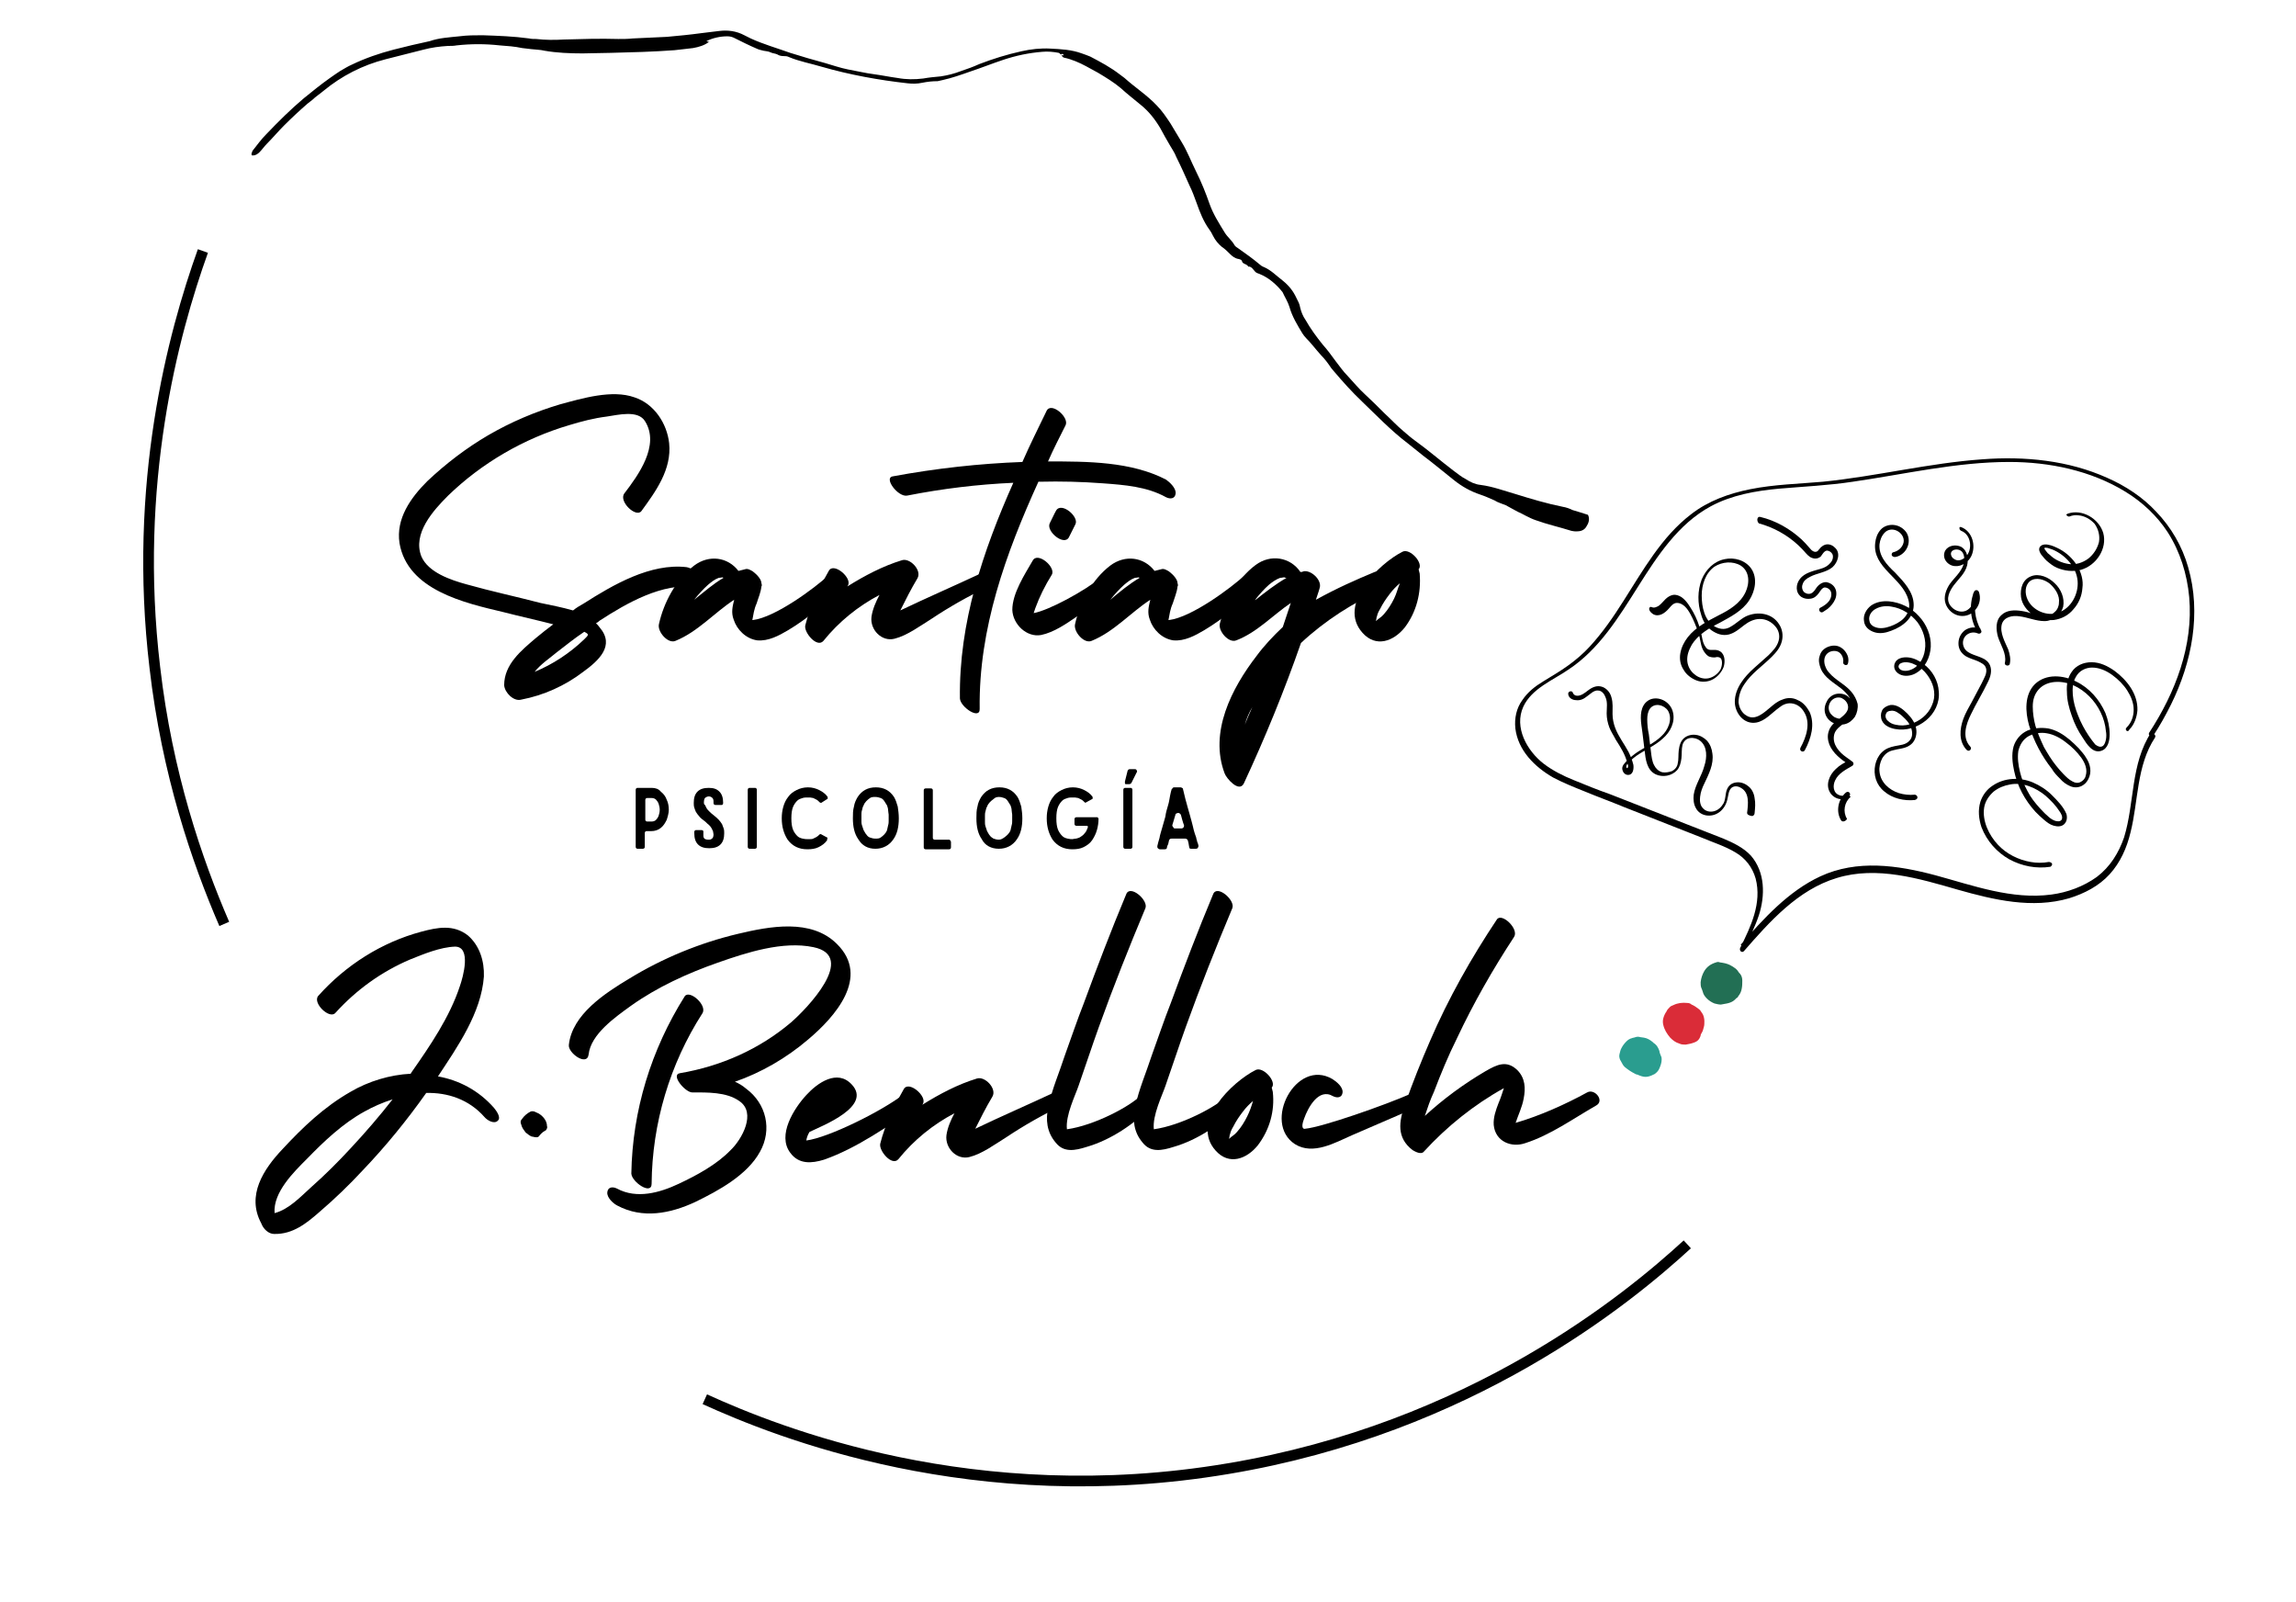 <svg width="430" height="300" viewBox="0 0 430 300" fill="none" xmlns="http://www.w3.org/2000/svg">
<path d="M131.121 108.201C130.721 107.201 129.621 106.401 128.621 106.201C121.821 105.401 114.821 109.501 109.321 113.001C108.621 113.401 107.921 113.801 107.321 114.301C105.221 113.701 103.121 113.301 101.221 112.901C96.621 111.701 91.921 110.701 87.321 109.401C84.421 108.601 80.221 107.201 78.921 104.201C77.221 99.901 81.121 95.601 83.921 92.801C90.221 86.701 98.121 82.101 106.621 79.601C108.921 78.901 111.221 78.301 113.621 78.001C115.721 77.701 119.521 76.701 120.821 78.901C123.621 83.401 119.521 89.001 116.921 92.401C115.821 93.901 119.121 97.001 120.121 95.701C122.821 92.001 125.821 87.901 125.321 83.001C124.921 79.301 122.521 75.601 118.821 74.401C114.621 72.901 109.021 74.601 104.921 75.701C100.221 77.101 95.721 79.001 91.421 81.501C87.321 83.901 83.521 86.801 80.021 90.101C76.921 93.201 74.121 97.101 74.821 101.701C76.321 110.501 87.021 112.901 94.221 114.601C97.321 115.401 100.521 116.101 103.621 116.901C102.521 117.701 101.421 118.601 100.321 119.501C97.621 121.801 94.421 124.401 94.421 128.301C94.521 129.701 96.221 131.401 97.621 131.001C101.821 130.201 105.821 128.401 109.221 125.801C112.121 123.701 115.221 120.901 112.321 117.501C112.121 117.201 111.821 116.901 111.621 116.701C111.821 116.601 112.121 116.401 112.321 116.201C117.421 112.901 124.021 109.101 130.321 109.901C131.621 110.101 131.421 108.701 131.121 108.201ZM109.421 119.701C106.721 122.301 103.521 124.401 100.121 125.801C101.321 124.301 103.021 123.201 104.321 122.101C106.021 120.801 107.621 119.501 109.421 118.301C110.421 118.801 110.221 118.901 109.421 119.701Z" fill="black"/>
<path d="M155.2 107.701C152.6 110.101 145.2 115.601 141 116.101C140.9 116.101 140.9 116.101 140.9 116.101C141.1 115.101 141.2 114.101 141.7 113.001C142 112.001 142.5 110.901 142.6 109.801C142.7 109.701 142.7 109.501 142.6 109.201C142.6 108.501 141.8 107.601 141 107.001C140.5 106.701 140 106.401 139.5 106.601C139.1 106.701 138.7 106.801 138.3 106.901C136.3 104.301 132.8 103.801 130 105.901C126.6 108.501 124.3 112.801 123.4 116.901C123.1 118.301 125.1 120.601 126.5 120.001C130.7 118.301 133.8 114.701 137.5 112.301C137.2 113.501 136.9 114.701 137.4 116.001C138 117.901 139.7 119.601 141.8 119.901C143.9 120.101 145.9 119.001 147.6 118.001C151.3 115.801 154.6 112.901 157.8 110.101C158.9 108.801 156.5 106.401 155.2 107.701ZM130 112.301C130.8 111.301 131.7 110.301 132.6 109.501C133.2 109.001 133.8 108.501 134.6 108.201C134.9 108.201 135.2 108.101 135.4 108.101C135.4 108.201 135.4 108.201 135.5 108.201C133.6 109.301 131.9 110.801 130 112.301Z" fill="black"/>
<path d="M183.413 107.501C178.713 109.701 173.413 112.001 168.613 114.301C169.613 112.301 170.613 110.301 171.813 108.301C172.713 106.801 170.413 104.401 168.913 104.901C165.313 106.001 161.913 107.801 158.713 109.801C158.713 109.701 158.813 109.701 158.813 109.601C159.613 108.201 156.113 105.201 155.213 106.901C153.413 110.101 151.713 113.501 150.813 117.101C150.513 118.401 153.013 121.401 154.213 120.001C157.113 116.401 160.713 113.501 164.713 111.401C164.013 112.701 163.413 114.101 163.213 115.501C162.913 117.901 165.113 120.201 167.513 119.601C169.913 119.001 172.313 117.201 174.413 115.901C177.713 113.701 181.213 111.701 184.813 110.001C186.613 109.301 184.913 106.801 183.413 107.501Z" fill="black"/>
<path d="M218.376 89.801C211.776 86.401 203.676 86.401 196.276 86.401C197.276 84.101 198.476 81.801 199.576 79.601C200.276 78.101 196.776 75.101 195.976 77.001C194.476 80.101 192.876 83.301 191.476 86.501C183.376 86.801 175.276 87.701 167.176 89.201C165.476 89.501 168.176 93.101 169.876 92.801C176.476 91.501 183.076 90.701 189.776 90.401C184.076 103.201 179.576 116.601 179.776 130.801C179.876 132.401 183.576 134.901 183.476 132.701C183.276 117.701 188.376 103.601 194.476 90.201C194.576 90.201 194.576 90.201 194.676 90.201C198.676 90.101 202.576 90.201 206.576 90.501C210.576 90.801 214.776 91.101 218.376 93.101C219.176 93.501 220.076 93.401 220.176 92.401C220.276 91.401 219.076 90.301 218.376 89.801Z" fill="black"/>
<path d="M206.389 108.001C203.089 110.701 196.389 114.301 193.589 114.801C193.689 114.501 193.789 114.201 193.889 113.901C194.689 111.701 195.689 109.701 196.989 107.601C197.789 106.201 194.289 103.201 193.389 105.001C191.889 107.601 189.589 111.101 189.589 114.201C189.689 116.901 192.289 119.401 194.989 118.901C197.389 118.401 199.689 116.801 201.589 115.501C203.989 113.801 206.389 112.001 208.689 110.101C210.089 108.901 207.789 106.801 206.389 108.001ZM200.189 100.601C201.189 98.601 201.389 98.201 201.389 98.201C202.189 96.801 198.789 93.901 197.789 95.601C197.789 95.601 197.389 96.301 196.589 98.001C195.889 99.501 199.289 102.301 200.189 100.601Z" fill="black"/>
<path d="M233.133 107.701C230.533 110.101 223.133 115.601 218.933 116.101C218.833 116.101 218.833 116.101 218.833 116.101C219.033 115.101 219.133 114.101 219.633 113.001C219.933 112.001 220.433 110.901 220.533 109.801C220.633 109.701 220.633 109.501 220.533 109.201C220.533 108.501 219.733 107.601 218.933 107.001C218.433 106.701 217.933 106.401 217.433 106.601C217.033 106.701 216.633 106.801 216.233 106.901C214.233 104.301 210.733 103.801 207.933 105.901C204.533 108.501 202.233 112.801 201.333 116.901C201.033 118.301 203.033 120.601 204.433 120.001C208.633 118.301 211.733 114.701 215.433 112.301C215.133 113.501 214.833 114.701 215.333 116.001C215.933 117.901 217.633 119.601 219.733 119.901C221.833 120.101 223.833 119.001 225.533 118.001C229.233 115.801 232.533 112.901 235.733 110.101C236.833 108.801 234.433 106.401 233.133 107.701ZM207.933 112.301C208.733 111.301 209.633 110.301 210.533 109.501C211.133 109.001 211.733 108.501 212.533 108.201C212.833 108.201 213.133 108.101 213.333 108.101C213.333 108.201 213.333 108.201 213.433 108.201C211.533 109.301 209.733 110.801 207.933 112.301Z" fill="black"/>
<path d="M257.446 107.101C253.846 108.601 250.446 110.101 246.446 112.301C246.646 111.601 246.946 110.901 247.146 110.101C247.646 108.601 245.446 106.601 244.046 107.001C243.946 107.101 243.746 107.101 243.546 107.101C241.646 104.301 237.946 103.701 235.146 105.801C231.646 108.401 229.446 112.701 228.446 116.801C228.146 118.201 230.146 120.501 231.546 119.901C235.446 118.401 238.346 115.201 241.746 112.901C241.246 114.401 240.746 115.901 240.246 117.401C238.446 119.101 236.746 120.901 235.346 122.801C230.646 128.901 226.446 137.101 229.346 144.801C229.646 145.701 232.046 148.501 232.946 146.701C236.946 138.101 240.546 129.301 243.646 120.401C248.146 116.201 253.446 112.801 259.146 110.301C260.946 109.401 258.946 106.401 257.446 107.101ZM235.046 112.401C235.146 112.301 235.146 112.301 235.146 112.201C235.946 111.201 236.746 110.301 237.646 109.501C238.246 109.001 238.946 108.501 239.746 108.201C240.046 108.201 240.246 108.101 240.546 108.101C240.646 108.201 240.846 108.201 240.946 108.201C238.846 109.401 236.946 110.901 235.046 112.401ZM233.146 135.701C233.446 134.501 233.946 133.401 234.546 132.401C234.046 133.501 233.546 134.601 233.146 135.701Z" fill="black"/>
<path d="M265.882 107.401C265.782 107.101 265.782 106.901 265.682 106.601C266.682 105.501 264.082 102.601 262.682 103.301C258.282 105.501 250.382 113.201 255.182 118.501C257.682 121.301 260.982 120.101 263.082 117.501C265.282 114.601 266.182 111.001 265.882 107.401ZM261.082 112.101C260.582 113.101 259.982 114.101 259.182 115.001C258.682 115.601 258.182 115.801 257.682 116.301C257.782 116.001 257.782 115.501 257.882 115.401C257.982 114.901 258.182 114.501 258.482 114.001C258.982 113.001 259.582 112.101 260.282 111.201C260.882 110.401 261.482 109.801 262.182 109.201C261.782 110.101 261.582 111.101 261.082 112.101Z" fill="black"/>
<path d="M92.524 207.451C89.624 204.151 85.924 202.251 82.024 201.551C85.724 195.951 90.124 189.651 90.624 182.851C90.724 179.951 89.824 177.051 87.624 175.151C84.924 173.051 81.924 173.651 78.924 174.451C71.424 176.451 64.724 180.751 59.624 186.451C58.424 187.751 61.724 190.951 62.824 189.651C66.724 185.351 71.424 181.951 76.824 179.651C79.324 178.651 82.424 177.351 85.224 177.251C88.324 177.251 86.724 182.951 86.124 184.651C84.224 190.451 80.524 195.851 77.024 200.851C77.024 200.951 76.924 200.951 76.924 201.051C73.024 201.251 69.024 202.451 65.624 204.451C60.724 207.251 56.724 211.051 52.924 215.151C49.324 218.951 46.124 223.851 48.924 229.051C49.324 230.151 50.324 231.051 51.324 231.051C54.824 231.151 57.424 229.051 59.924 226.851C62.724 224.451 65.424 221.851 67.924 219.151C72.224 214.651 76.224 209.751 79.824 204.651C83.824 204.551 87.824 205.851 90.724 209.151C91.224 209.751 92.524 210.551 93.224 209.851C93.924 209.251 92.924 207.951 92.524 207.451ZM65.724 214.951C63.324 217.551 60.924 219.951 58.324 222.251C56.324 224.051 54.124 226.451 51.424 227.151C51.124 223.251 55.024 219.451 57.524 216.951C60.724 213.651 64.224 210.351 68.224 208.151C69.824 207.251 71.624 206.451 73.524 205.851C71.024 209.051 68.424 212.051 65.724 214.951Z" fill="black"/>
<path d="M102.442 210.851C102.442 210.351 102.242 209.851 101.942 209.451C101.642 209.051 101.142 208.551 100.542 208.351C100.442 208.251 100.242 208.251 100.142 208.151C99.842 208.051 99.542 208.051 99.342 208.151C98.742 208.451 98.142 208.951 97.742 209.551C97.442 209.851 97.442 210.151 97.642 210.651C97.742 211.151 98.142 211.651 98.442 212.051C98.842 212.351 99.342 212.851 99.842 212.851C100.142 212.951 100.742 213.051 100.942 212.751C101.242 212.351 101.642 211.951 102.042 211.751C102.142 211.651 102.342 211.651 102.342 211.451C102.442 211.351 102.542 211.051 102.442 210.851Z" fill="black"/>
<path d="M122.037 221.651C122.137 210.351 125.437 199.251 131.537 189.751C132.537 188.251 129.137 185.251 128.237 186.551C121.937 196.551 118.437 207.951 118.237 219.751C118.337 221.351 122.037 223.851 122.037 221.651ZM156.737 176.751C151.937 171.951 144.137 173.451 138.237 174.851C131.037 176.551 124.037 179.451 117.837 183.251C113.337 185.951 107.137 189.951 106.537 195.651C106.337 197.151 109.937 199.751 110.237 197.451C110.637 193.651 115.237 190.451 118.137 188.351C123.037 184.851 128.737 182.251 134.437 180.251C139.837 178.351 146.637 176.151 152.337 177.351C160.637 179.051 151.037 188.951 148.137 191.451C142.237 196.451 135.037 199.651 127.337 200.951C125.537 201.251 128.337 204.551 129.637 204.551C132.437 204.551 136.037 204.451 138.437 206.151C141.737 208.351 138.937 213.351 136.837 215.351C134.237 218.051 130.537 220.051 127.137 221.651C123.537 223.351 119.237 224.551 115.537 222.551C114.737 222.151 113.837 222.251 113.737 223.251C113.637 224.251 114.837 225.351 115.637 225.751C120.337 228.251 125.537 227.251 130.237 225.051C134.537 222.951 139.937 220.051 142.337 215.651C144.637 211.551 143.537 206.651 139.737 203.851C139.037 203.251 138.337 202.851 137.637 202.551C142.537 200.851 147.237 198.151 151.337 194.651C156.337 190.451 163.037 182.951 156.737 176.751Z" fill="black"/>
<path d="M169.302 204.851C165.202 208.051 155.102 213.051 151.002 213.551C151.102 212.951 151.302 212.451 151.602 211.951C154.102 210.751 163.402 207.151 159.502 203.051C156.802 200.151 153.102 202.751 151.002 205.051C148.702 207.551 145.502 212.551 148.002 215.851C149.602 218.051 152.002 217.851 154.302 217.151C160.602 214.951 166.402 210.751 171.902 207.151C173.002 206.151 170.702 203.751 169.302 204.851Z" fill="black"/>
<path d="M197.453 204.551C192.753 206.751 187.453 209.051 182.653 211.351C183.653 209.351 184.653 207.351 185.853 205.351C186.753 203.851 184.453 201.451 182.953 201.951C179.353 203.051 175.953 204.851 172.753 206.851C172.753 206.751 172.853 206.751 172.853 206.651C173.653 205.251 170.153 202.251 169.253 203.951C167.453 207.151 165.753 210.551 164.853 214.151C164.553 215.451 167.053 218.451 168.253 217.051C171.153 213.451 174.753 210.551 178.753 208.451C178.053 209.751 177.453 211.151 177.253 212.551C176.953 214.951 179.153 217.251 181.553 216.651C183.953 216.051 186.353 214.251 188.453 212.951C191.753 210.751 195.253 208.751 198.853 207.051C200.653 206.251 199.053 203.851 197.453 204.551Z" fill="black"/>
<path d="M213.716 205.051C211.716 207.151 204.916 210.751 199.816 211.451C199.516 208.851 201.416 205.051 202.016 203.251C203.316 199.551 204.516 195.851 205.816 192.251C208.516 184.751 211.416 177.451 214.516 170.051C215.116 168.551 211.616 165.551 210.916 167.451C208.116 174.151 205.516 180.951 203.016 187.751C201.716 191.051 200.616 194.351 199.416 197.651C198.416 200.751 197.016 203.951 196.316 207.251C195.816 209.651 196.016 211.951 197.716 213.951C199.216 215.851 201.316 215.451 203.516 214.751C208.016 213.451 212.516 210.451 215.716 207.051C217.016 205.651 214.916 203.751 213.716 205.051Z" fill="black"/>
<path d="M229.994 205.051C227.994 207.151 221.194 210.751 216.094 211.451C215.794 208.851 217.694 205.051 218.294 203.251C219.594 199.551 220.794 195.851 222.094 192.251C224.794 184.751 227.694 177.451 230.794 170.051C231.394 168.551 227.894 165.551 227.194 167.451C224.394 174.151 221.794 180.951 219.294 187.751C217.994 191.051 216.894 194.351 215.694 197.651C214.694 200.751 213.294 203.951 212.594 207.251C212.094 209.651 212.294 211.951 213.994 213.951C215.494 215.851 217.594 215.451 219.794 214.751C224.294 213.451 228.794 210.451 231.994 207.051C233.194 205.651 231.094 203.751 229.994 205.051Z" fill="black"/>
<path d="M238.372 204.451C238.272 204.151 238.272 203.951 238.172 203.651C239.172 202.551 236.572 199.651 235.172 200.351C230.772 202.551 222.872 210.151 227.672 215.451C230.172 218.251 233.472 217.051 235.572 214.451C237.772 211.551 238.772 208.051 238.372 204.451ZM233.572 209.051C233.072 210.051 232.472 211.051 231.672 211.951C231.172 212.551 230.672 212.751 230.172 213.251C230.272 212.951 230.272 212.451 230.372 212.351C230.472 211.851 230.672 211.451 230.972 210.951C231.472 209.951 232.072 209.051 232.772 208.151C233.372 207.351 233.972 206.751 234.672 206.151C234.372 207.151 234.072 208.051 233.572 209.051Z" fill="black"/>
<path d="M264.341 204.751C259.341 206.951 247.641 211.051 244.441 211.351C244.141 211.451 243.541 211.251 244.241 209.451C244.941 207.451 246.941 203.651 249.641 205.251C250.441 205.651 251.341 205.551 251.441 204.551C251.541 203.551 250.341 202.551 249.541 202.051C242.741 198.051 236.341 210.251 242.541 214.251C245.941 216.351 250.041 213.951 253.241 212.551C257.441 210.751 261.541 208.951 265.741 207.151C267.541 206.351 265.941 204.051 264.341 204.751Z" fill="black"/>
<path d="M297.248 204.551C293.248 206.751 288.348 208.951 283.848 210.251C284.348 208.751 285.048 207.351 285.348 205.751C285.748 203.751 285.648 201.851 284.148 200.351C282.148 198.451 280.348 199.351 278.248 200.551C274.148 202.951 270.348 205.751 266.848 208.951C267.348 207.451 267.848 205.951 268.548 204.451C269.848 201.051 271.248 197.651 272.848 194.451C275.948 187.851 279.548 181.551 283.548 175.451C284.548 173.951 281.248 170.851 280.348 172.151C275.548 179.351 271.248 186.951 267.848 194.851C266.148 198.751 264.548 202.751 263.148 206.751C261.948 210.051 261.548 213.051 264.548 215.351C265.048 215.651 266.148 216.251 266.648 215.651C270.948 210.951 276.048 206.851 281.648 203.751C281.348 204.651 281.048 205.651 280.648 206.551C280.148 207.851 279.648 209.251 279.748 210.651C280.048 213.751 283.048 214.951 285.648 214.051C290.348 212.551 294.648 209.451 298.848 207.051C300.648 206.151 298.648 203.751 297.248 204.551Z" fill="black"/>
<path d="M398.3 136.2C399.2 135.3 399.6 134.1 399.6 132.9C399.6 131.6 399.1 130.4 398.4 129.3C397.7 128.2 396.7 127.2 395.6 126.4C394.5 125.6 393.2 125 391.8 125C390.6 125 389.4 125.6 388.8 126.7C388.2 127.7 388.1 128.9 388.2 130.1C388.3 131.4 388.7 132.8 389.2 134C389.7 135.3 390.4 136.6 391.2 137.8C391.6 138.4 392 138.9 392.4 139.4C392.8 139.7 393.3 140 393.8 139.7C394.2 139.4 394.3 138.9 394.4 138.5C394.5 138 394.5 137.4 394.4 136.9C394.2 134.5 393 132.1 391.3 130.4C389.6 128.7 387.3 127.5 384.8 127.7C383.7 127.8 382.6 128.2 381.8 129.1C381 130 380.7 131.1 380.7 132.3C380.7 133.5 380.9 134.8 381.2 135.9C381.6 137.3 382.2 138.6 382.8 139.9C383.5 141.1 384.2 142.3 385.1 143.4C385.5 143.9 386 144.5 386.5 145C387 145.5 387.5 146 388.1 146.3C388.6 146.6 389.2 146.7 389.7 146.4C390.1 146.2 390.5 145.8 390.6 145.3C391 144.1 390.5 142.9 389.8 141.9C389 140.8 388 139.8 386.9 139C385.9 138.2 384.6 137.5 383.3 137.3C382.2 137.1 381 137.3 380 137.8C378.9 138.4 378.3 139.4 378 140.6C377.8 141.9 378 143.3 378.3 144.5C378.6 145.8 379.1 147 379.7 148.1C380.3 149.3 381.1 150.3 382 151.3C382.5 151.8 382.9 152.3 383.4 152.7C383.8 153.1 384.3 153.5 384.9 153.7C385.3 153.8 385.8 153.9 386.1 153.5C386.4 153 386 152.3 385.7 151.9C385 150.8 384.1 149.9 383.1 149C381.3 147.5 378.8 146.4 376.4 146.9C375.3 147.1 374.3 147.5 373.4 148.2C372.5 149 371.8 150 371.6 151.2C371.2 153.7 372.5 156.4 374.2 158.2C375.8 159.9 378 161 380.3 161.4C381.4 161.6 382.6 161.6 383.7 161.4C383.9 161.4 384.2 161.5 384.3 161.7C384.4 161.9 384.2 162.2 384 162.3C381.4 162.7 378.7 162.2 376.3 160.9C374 159.6 372.1 157.5 371.1 154.9C370.6 153.4 370.4 151.7 370.9 150.1C371.3 148.9 372.1 147.8 373.2 147.1C375.4 145.6 378.3 145.5 380.7 146.5C382.1 147.1 383.3 147.9 384.3 148.9C384.8 149.4 385.3 149.9 385.8 150.5C386.3 151.1 386.7 151.7 387 152.4C387.2 153.1 387.1 153.9 386.5 154.4C386 154.8 385.3 154.8 384.6 154.6C383.9 154.4 383.4 154 382.8 153.5C382.2 153 381.7 152.5 381.2 152C379.2 149.8 377.8 147.2 377.2 144.3C376.9 142.9 376.7 141.3 377.1 139.8C377.5 138.5 378.4 137.4 379.7 136.8C380.9 136.3 382.3 136.2 383.6 136.4C385.1 136.7 386.4 137.5 387.6 138.5C388.2 139 388.7 139.5 389.3 140.1C389.8 140.7 390.3 141.2 390.7 141.9C391.5 143.1 391.8 144.6 391.1 145.9C390.8 146.5 390.4 146.9 389.8 147.2C389.1 147.5 388.4 147.5 387.7 147.2C387 146.9 386.3 146.4 385.8 145.8C385.2 145.2 384.7 144.7 384.3 144C382.4 141.6 380.9 138.8 380 135.8C379.3 133.3 379.1 130.1 381.1 128.1C383.2 126.1 386.4 126.4 388.8 127.6C391.3 128.8 393.2 131 394.3 133.5C394.8 134.8 395.1 136.1 395.1 137.5C395.1 138.7 394.8 140.2 393.5 140.6C391.9 141.1 390.8 139.3 390.1 138.2C389.2 136.9 388.5 135.5 388 134C387.5 132.6 387.1 131.1 387.1 129.6C387 128.3 387.2 126.9 388 125.8C388.8 124.6 390.2 124 391.7 124C393.3 124 394.7 124.7 396 125.6C398.3 127.3 400.4 129.9 400.3 133C400.2 134.3 399.7 135.7 398.8 136.6C398.5 137.3 397.8 136.6 398.3 136.2Z" fill="black"/>
<path d="M354.6 103.4C355.5 103.2 356.3 102.5 356.5 101.6C356.7 100.7 356.1 99.8 355.3 99.4C354.5 99 353.6 99.1 353 99.7C352.4 100.3 352.1 101.1 352 101.9C351.8 104.1 353.4 105.8 354.9 107.2C356.5 108.9 358.4 110.8 358.4 113.3C358.4 115.7 356.4 117.3 354.2 118.1C353.2 118.5 352.1 118.7 351.1 118.4C350.1 118.1 349.2 117.4 349.1 116.3C348.9 115.2 349.5 114.1 350.4 113.4C351.4 112.7 352.6 112.5 353.8 112.6C355.9 112.8 358 113.8 359.4 115.4C360.8 116.9 361.7 119 361.6 121.1C361.5 123 360.6 125 358.9 126C358.1 126.5 357 126.7 356.1 126.4C355.2 126.1 354.4 125.2 354.9 124.1C355.3 123.2 356.5 123 357.4 123.1C358.4 123.2 359.4 123.7 360.2 124.3C361.9 125.5 363 127.5 363.1 129.5C363.3 131.6 362.3 133.6 360.7 134.9C359.1 136.2 357 136.9 354.9 136.5C353.8 136.3 352.5 135.7 352.3 134.4C352.2 133.8 352.3 133.2 352.7 132.7C353.1 132.3 353.6 132.1 354.1 132C355.3 131.9 356.4 132.8 357.2 133.6C358 134.4 358.8 135.5 358.9 136.7C359 137.8 358.6 139 357.6 139.6C356.7 140.2 355.5 140.2 354.5 140.5C353.6 140.7 353 141.2 352.5 142C352.1 142.8 351.9 143.6 352 144.5C352.2 146.5 353.8 147.9 355.6 148.5C356.6 148.8 357.6 148.9 358.6 148.8C358.8 148.8 359.1 149 359.1 149.3C359.1 149.6 358.9 149.7 358.6 149.8C356.6 150 354.4 149.5 352.9 148.2C351.4 147 350.8 145.1 351.2 143.2C351.4 142.3 351.8 141.5 352.4 140.9C353.1 140.2 353.9 139.9 354.9 139.7C355.8 139.5 356.9 139.5 357.6 138.7C358.3 138 358.2 136.9 357.8 136C357.6 135.5 357.2 135 356.8 134.6C356.4 134.2 356 133.8 355.5 133.5C355.1 133.2 354.6 133 354.1 133.1C353.7 133.1 353.3 133.3 353.2 133.7C353 134.1 353.2 134.7 353.6 135C354 135.4 354.5 135.6 355 135.7C355.9 135.9 356.8 135.9 357.7 135.6C359.5 135.1 361.1 133.8 361.8 132.1C362.6 130.4 362.3 128.5 361.3 126.9C360.8 126.1 360.2 125.4 359.4 124.9C358.7 124.4 357.8 124 356.9 124C356.5 124 356.1 124.1 355.8 124.3C355.6 124.5 355.5 124.8 355.6 125C355.9 125.7 357 125.7 357.6 125.5C359.3 125 360.3 123.3 360.5 121.7C360.8 119.9 360.2 118 359.1 116.5C357.9 115 356.2 113.9 354.3 113.6C353.3 113.4 352.2 113.5 351.3 114C350.5 114.4 349.9 115.3 350.1 116.2C350.2 117.1 351.1 117.5 351.9 117.6C352.8 117.7 353.8 117.4 354.7 117C355.6 116.6 356.5 116 357 115.2C357.6 114.3 357.7 113.3 357.4 112.3C356.3 108.2 350.6 106.3 351.2 101.6C351.3 100.7 351.6 99.9 352.2 99.2C352.8 98.5 353.8 98.2 354.7 98.3C355.7 98.4 356.6 99 357.1 99.8C357.6 100.7 357.6 101.8 357.1 102.7C356.7 103.5 355.8 104.2 354.9 104.3C354.7 104.3 354.4 104.2 354.3 104C354.2 103.7 354.4 103.4 354.6 103.4Z" fill="black"/>
<path d="M309.4 113.7C309.8 113.9 310.4 113.6 310.7 113.4C311.1 113.1 311.5 112.6 311.9 112.2C312.3 111.8 312.8 111.5 313.3 111.4C313.9 111.3 314.4 111.5 314.9 111.8C315.9 112.5 316.5 113.6 317.1 114.6C317.7 115.7 318.2 116.9 318.5 118.2C318.8 119.2 318.8 120.3 319.4 121.1C319.6 121.5 320 121.7 320.4 121.7C321 121.7 321.6 121.6 322.2 122C323.1 122.6 323.1 124 322.8 124.9C322.4 125.9 321.7 126.7 320.8 127.2C319.9 127.7 318.7 127.8 317.7 127.4C316.7 127 315.8 126.3 315.3 125.4C314.7 124.5 314.5 123.4 314.7 122.3C314.9 121.2 315.4 120.2 316.1 119.3C317.6 117.4 319.8 116.3 321.9 115.2C323.9 114.2 325.9 113 326.9 110.9C327.7 109.2 327.7 107 326 105.9C324.5 105 322.5 105.2 321.1 106.1C319.4 107.3 318.7 109.5 318.7 111.5C318.7 113.6 319.2 116.3 321.3 117.4C322.3 117.9 323.3 117.9 324.2 117.3C325.1 116.8 326 115.9 327 115.4C329.2 114.4 331.9 114.8 333.2 116.9C333.8 117.8 334 119 333.7 120.1C333.4 121.3 332.6 122.2 331.8 123C330.1 124.7 328 126.1 326.7 128.1C326 129.1 325.6 130.3 325.6 131.5C325.7 132.5 326.2 133.5 327.1 134C328.7 135 330.3 133.5 331.5 132.5C332.2 131.9 332.9 131.3 333.8 131C334.7 130.6 335.8 130.6 336.7 131.1C337.7 131.5 338.4 132.4 338.9 133.3C339.4 134.4 339.5 135.6 339.3 136.9C339.1 138.1 338.6 139.4 338 140.5C337.7 141 336.9 140.6 337.2 140C338.3 138 339.2 135.3 337.8 133.2C337.3 132.4 336.5 131.8 335.5 131.7C334.6 131.6 333.8 132 333.2 132.5C331.8 133.5 330.6 135 328.9 135.3C326.6 135.7 324.9 133.5 324.9 131.4C324.9 128.9 326.7 126.7 328.5 125.1C329.4 124.3 330.3 123.5 331.2 122.7C332 121.9 332.8 121.1 333.1 120C333.4 119 333.1 117.9 332.4 117.2C331.7 116.4 330.7 115.9 329.6 115.9C328.5 115.9 327.5 116.4 326.6 117.1C325.7 117.8 324.9 118.5 323.8 118.8C322.6 119.1 321.5 118.7 320.5 118C319.5 117.3 318.9 116.2 318.6 115.1C317.9 113 317.9 110.6 318.7 108.5C319.5 106.6 321 105.1 323 104.7C324.8 104.3 326.9 104.9 328 106.5C329.2 108.3 328.7 110.7 327.6 112.4C326.3 114.4 324.1 115.5 322.1 116.6C320.1 117.6 318 118.8 316.8 120.8C316.3 121.7 315.9 122.7 316 123.8C316.1 124.8 316.6 125.7 317.4 126.3C318.1 126.9 319.1 127.2 320 127C320.9 126.8 321.7 126.2 322.2 125.4C322.4 125 322.5 124.5 322.5 124.1C322.5 123.7 322.4 123.2 322 123.1C321.8 123 321.5 123 321.2 123.1C320.9 123.1 320.6 123.1 320.3 123C319.8 122.9 319.5 122.5 319.2 122.1C318.6 121.3 318.5 120.2 318.3 119.3C318 118.1 317.5 116.9 317 115.8C316.5 114.8 315.9 113.6 314.9 113.1C314.5 112.9 314 112.8 313.6 113C313.1 113.2 312.8 113.7 312.5 114C311.8 114.8 310.7 115.6 309.6 115C308.4 114.2 308.9 113.4 309.4 113.7Z" fill="black"/>
<path d="M387.2 96.2C389.9 95.2 393.1 97.1 393.9 99.8C394.7 102.7 392.6 105.9 389.7 106.7C388.2 107.1 386.6 106.9 385.2 106.3C384.5 106 383.9 105.5 383.3 105C383 104.7 382.8 104.5 382.5 104.1C382.2 103.8 382 103.4 381.9 103C381.8 102.1 382.8 101.8 383.6 102C384.3 102.1 385.1 102.5 385.7 102.8C387 103.5 388.2 104.6 389 105.9C389.8 107.2 390.2 108.7 390 110.1C389.9 111.6 389.3 113 388.3 114.1C387.4 115.2 386.1 115.9 384.6 116.1C383.3 116.2 381.8 115.8 380.7 115.1C379.6 114.3 378.7 113.2 378.5 111.8C378.3 110.2 378.8 108.5 380.4 107.9C381.9 107.3 383.7 108.1 384.8 109.2C386 110.3 386.7 112 386.4 113.6C386.2 114.3 385.8 115 385.2 115.5C384.5 116 383.7 116.3 382.9 116.3C381.3 116.3 379.8 115.6 378.2 115.4C376.9 115.2 375.3 115.5 374.9 116.9C374.5 118.5 375.5 120.2 376.1 121.6C376.4 122.5 376.6 123.4 376.4 124.3C376.4 124.5 376.1 124.7 375.8 124.6C375.5 124.5 375.4 124.3 375.5 124C375.8 122.4 374.7 120.8 374.2 119.3C373.8 117.9 373.7 116.2 374.8 115.2C375.8 114.2 377.3 114.2 378.6 114.4C380.1 114.6 381.4 115.3 382.9 115.3C383.6 115.3 384.3 115.1 384.8 114.6C385.3 114.2 385.6 113.5 385.6 112.9C385.8 111.5 384.9 110.2 383.9 109.3C382.9 108.5 381.3 108 380.2 108.8C379.2 109.6 379.2 111.1 379.7 112.2C380.6 114.3 383.4 115.5 385.5 114.7C387.9 113.9 389.3 111.2 389.1 108.8C388.9 106.2 386.8 103.9 384.4 102.9C384.1 102.8 383.8 102.7 383.5 102.6C383.3 102.6 383 102.5 382.9 102.6C382.8 102.7 383.1 103.1 383.2 103.2C383.4 103.5 383.6 103.7 383.9 103.9C384.8 104.8 386.1 105.4 387.4 105.6C388.7 105.8 390 105.4 391.1 104.6C392.1 103.8 392.8 102.7 393.1 101.5C393.3 100.3 393 99.1 392.3 98.1C391.5 97.2 390.4 96.6 389.3 96.5C388.7 96.4 388.1 96.5 387.6 96.7C387.4 96.8 387.1 96.6 387 96.4C386.8 96.5 387 96.3 387.2 96.2Z" fill="black"/>
<path d="M327.2 152.2C327.4 150.6 327.7 148.4 326 147.5C325.5 147.2 324.8 147.1 324.3 147.5C323.7 148 323.7 149 323.5 149.7C323.1 151.5 321.6 152.9 319.7 152.7C318.8 152.6 318 152.1 317.6 151.3C317.2 150.6 317.1 149.7 317.2 148.8C317.5 146.9 318.7 145.3 319.2 143.4C319.7 141.9 319.8 139.8 318.4 138.7C317.9 138.3 317.2 138.1 316.5 138.2C315.8 138.3 315.3 138.8 315.1 139.5C314.9 140.3 315 141.2 314.9 142C314.8 142.8 314.6 143.6 314.1 144.2C313.1 145.3 311.4 145.6 310.1 145C308.4 144.2 308.2 142.2 308 140.5C307.9 139.4 307.7 138.3 307.6 137.2C307.5 136.3 307.3 135.4 307.3 134.4C307.3 133.6 307.4 132.8 307.8 132.1C308.2 131.4 308.9 130.9 309.7 130.8C311.3 130.6 312.9 131.7 313.3 133.3C313.8 135.2 312.8 137.1 311.4 138.3C310 139.6 308.1 140.4 306.5 141.5C306.1 141.8 305.7 142.1 305.4 142.4C305.1 142.7 304.7 143 304.6 143.4C304.6 143.5 304.5 143.7 304.7 143.8C304.8 143.9 304.8 143.8 304.8 143.8C305 143.6 304.9 143.2 304.8 143C304.4 141.3 303.5 139.9 302.6 138.5C302.2 137.7 301.7 137 301.4 136.2C301.1 135.4 300.9 134.5 300.9 133.6C300.9 132.6 301.1 131.5 300.7 130.6C300.5 130 300 129.3 299.3 129.3C298.5 129.2 297.8 130 297.2 130.4C296.6 130.9 295.9 131.2 295.2 131.1C294.5 131.1 293.8 130.7 293.7 130C293.6 129.4 294.5 129.2 294.6 129.8C294.7 130 294.8 130.1 295 130.2C295.3 130.3 295.6 130.3 295.9 130.2C296.6 130 297.2 129.4 297.8 129C298.6 128.5 299.4 128.3 300.3 128.7C301.1 129.1 301.6 129.8 301.8 130.6C302.1 131.6 302 132.7 302 133.7C302 134.6 302.2 135.5 302.5 136.3C303.1 137.9 304.2 139.3 305 140.8C305.4 141.6 305.7 142.4 305.9 143.2C306 143.9 305.9 145.1 304.9 145.1C304.4 145.1 304 144.7 303.9 144.3C303.7 143.8 303.9 143.3 304.2 143C304.8 142.2 305.6 141.6 306.4 141C308 139.9 309.8 139.2 311.2 137.8C312.4 136.7 313.3 134.7 312.4 133.1C311.7 132 309.9 131.5 309 132.7C308.6 133.3 308.5 134 308.5 134.7C308.5 135.6 308.6 136.6 308.8 137.5C308.9 138.6 309.1 139.7 309.2 140.8C309.3 141.6 309.4 142.6 309.8 143.3C310.1 143.9 310.6 144.4 311.3 144.6C311.9 144.7 312.5 144.6 313.1 144.4C313.7 144.1 314.1 143.6 314.2 143C314.4 142.2 314.3 141.3 314.4 140.5C314.5 139.7 314.7 138.8 315.4 138.2C316 137.7 316.8 137.5 317.6 137.6C318.4 137.7 319.1 138.1 319.7 138.7C320.3 139.4 320.6 140.2 320.7 141.1C321 143.1 320 145 319.2 146.7C318.8 147.5 318.5 148.3 318.4 149.2C318.3 149.9 318.4 150.8 318.9 151.3C319.4 151.9 320.2 152.1 321 151.9C321.8 151.7 322.4 151.1 322.8 150.4C323.2 149.6 323.1 148.7 323.4 147.9C323.7 147.1 324.3 146.6 325.2 146.5C326 146.4 326.8 146.7 327.4 147.2C328.1 147.7 328.5 148.6 328.6 149.4C328.8 150.4 328.7 151.3 328.6 152.3C328.6 152.5 328.4 152.8 328.1 152.8C327.5 152.7 327.2 152.5 327.2 152.2Z" fill="black"/>
<path d="M344.8 153.6C343.8 152 344.2 149.7 345.7 148.4C346.2 148 346.7 148.6 346.4 149C345.4 150.1 343.6 149.7 342.8 148.5C341.8 147 342.6 145.1 343.8 144C344.5 143.3 345.4 142.8 346.3 142.4V143.2C344.8 142.2 343.3 141.1 342.6 139.4C342.3 138.6 342.2 137.7 342.5 136.9C342.7 136.2 343.2 135.6 343.8 135.1C344.7 134.4 346.3 133.5 346.1 132.2C346 131.5 345.5 131 344.9 130.7C344.3 130.5 343.7 130.6 343.2 131C342.7 131.4 342.4 132.1 342.5 132.8C342.6 133.5 343.1 134 343.6 134.3C344.2 134.6 344.9 134.7 345.5 134.4C346.1 134.1 346.6 133.5 346.8 132.9C347.3 131.3 346 129.9 344.8 128.9C343.4 127.8 341.7 126.9 341 125.2C340.7 124.4 340.5 123.6 340.8 122.8C341 122 341.6 121.4 342.4 121.1C343.2 120.8 344 120.8 344.7 121.2C345.4 121.6 345.9 122.3 346.1 123C346.2 123.4 346.2 123.8 346.1 124.2C346 124.8 345.1 124.5 345.2 124C345.3 123.3 345 122.6 344.5 122.2C344 121.8 343.2 121.8 342.6 122.1C341.1 122.9 341.6 125 342.6 126C343.8 127.4 345.5 128.1 346.7 129.5C347.3 130.2 347.7 131 347.9 131.8C348 132.6 347.8 133.5 347.4 134.2C346.9 134.9 346.3 135.4 345.5 135.6C344.7 135.8 343.9 135.6 343.2 135.3C342.5 134.9 342 134.3 341.8 133.5C341.6 132.7 341.8 131.9 342.2 131.2C342.6 130.5 343.3 130 344.1 129.9C344.9 129.8 345.7 130 346.3 130.6C346.9 131.1 347.3 131.9 347.2 132.7C347.2 133.4 346.8 134.1 346.3 134.6C345.4 135.6 343.8 136.2 343.5 137.6C343.1 139.4 344.5 140.9 345.8 141.8C346.2 142.1 346.5 142.3 346.9 142.6C347.2 142.8 347.2 143.2 346.9 143.4C345.7 144.1 344.3 144.8 343.7 146.1C343.2 147.1 343.3 148.5 344.5 148.9C345 149.1 345.5 149 345.9 148.6L346.6 149.2C345.4 150.2 345.1 152 345.9 153.3C345.9 153.6 345.1 154.1 344.8 153.6Z" fill="black"/>
<path d="M329.7 96.8C332.6 97.5 335.2 99 337.4 101C337.9 101.5 338.4 102 338.9 102.6C339.2 103 339.8 103.6 340.4 103.2C340.6 103 340.8 102.7 341 102.5C341.2 102.3 341.5 102.1 341.8 102C342.4 101.8 343.1 102 343.6 102.5C344.8 103.5 344.2 105.3 343.2 106.2C342 107.2 340.3 107.3 339 108C338.4 108.3 337.8 108.7 337.6 109.4C337.4 109.9 337.5 110.5 337.9 110.9C338.3 111.2 338.8 111.3 339.2 111.1C339.7 110.9 340 110.3 340.3 109.9C340.7 109.4 341.3 109 342 109C342.7 109.1 343.3 109.5 343.6 110C344 110.6 344 111.5 343.7 112.2C343.4 112.9 342.9 113.5 342.3 114C342 114.2 341.7 114.4 341.4 114.6C340.9 114.9 340.4 114.1 340.9 113.8C341.5 113.5 342.1 113.1 342.5 112.6C342.9 112.1 343.1 111.4 342.9 110.8C342.7 110.3 342.2 110 341.7 110C341.2 110.1 340.9 110.7 340.6 111.1C340.2 111.6 339.8 112 339.1 112.1C338.5 112.2 337.9 112.1 337.4 111.8C336.2 111 336.3 109.4 337.1 108.4C338 107.2 339.7 106.9 341 106.5C341.7 106.3 342.3 106 342.8 105.4C343.2 105 343.4 104.3 343.2 103.8C343 103.4 342.6 103.1 342.1 103.1C341.6 103.2 341.3 103.8 341 104.2C340.4 104.7 339.7 104.7 339 104.3C338.4 103.9 338 103.3 337.5 102.8C335.6 100.8 333.1 99.2 330.4 98.3C330.1 98.2 329.7 98.1 329.4 98C328.9 97.5 329.1 96.6 329.7 96.8Z" fill="black"/>
<path d="M367.3 98.7C369.4 99.5 370.1 102.2 369.2 104.1C368.7 105.2 367.4 106.1 366.2 106C365.5 106 364.8 105.6 364.4 105C364 104.4 364 103.7 364.3 103.1C364.9 102.1 366.3 101.9 367.3 102.4C368.5 103.1 368.7 104.7 368.4 105.9C368 107.4 366.8 108.4 365.9 109.6C365.1 110.7 364.4 112.1 365.2 113.3C365.8 114.2 367 114.8 368.1 114.4C369.1 114 369.7 112.9 369.7 111.9C369.7 111.6 369.6 111.4 369.5 111.1H370.4C369.5 113.3 369.8 115.9 371 118C371.3 118.4 370.8 118.8 370.4 118.6C369.7 118.3 368.9 118.4 368.3 118.9C367.7 119.4 367.5 120.2 367.7 120.9C368.1 122.4 369.9 122.6 371.2 123.2C371.9 123.5 372.4 123.9 372.7 124.6C373.1 125.6 372.8 126.7 372.3 127.7C371.3 129.8 370.1 131.7 369.1 133.8C368.2 135.6 367.4 138.1 369 139.8C369.4 140.2 368.8 140.9 368.3 140.4C366.8 138.8 367 136.5 367.7 134.6C368.1 133.5 368.7 132.5 369.3 131.4L371.1 128C371.5 127.1 372.3 126 371.9 125C371.7 124.4 371 124.1 370.4 123.8C369.7 123.5 368.9 123.3 368.2 122.9C367.4 122.4 366.9 121.7 366.8 120.8C366.7 119.7 367.1 118.7 368 118C368.9 117.4 370 117.3 371 117.8L370.4 118.4C369 116.2 368.7 113.3 369.7 110.8C369.9 110.4 370.4 110.4 370.6 110.8C371 111.9 370.8 113.1 370.1 114C369.4 115 368.2 115.5 367 115.3C365.8 115.1 364.8 114.2 364.4 113.1C363.9 111.8 364.5 110.3 365.2 109.3C366 108.2 367.2 107.2 367.7 105.8C368 104.9 368 103.4 367 103C366.3 102.7 365.2 103 365.4 103.9C365.5 104.4 366 104.8 366.5 104.9C367.1 105 367.7 104.7 368.1 104.3C369.5 103 369.2 100.1 367.3 99.4C367.1 99.3 366.9 99.1 367 98.8C366.8 98.8 367.1 98.6 367.3 98.7Z" fill="black"/>
<path d="M403.6 138.1C400.1 143.4 400.5 150 399 155.9C398.3 158.8 397.1 161.5 395.1 163.7C393.1 165.9 390.4 167.3 387.5 168.2C380.6 170.2 373.4 168.5 366.7 166.6C359.4 164.5 351.5 162.1 344 164.4C336.7 166.6 331.4 172.6 326.6 178.1C326.2 178.5 325.7 178 325.9 177.5C327.9 173.5 330 169.1 328.8 164.5C328.2 162.4 326.9 160.7 325 159.6C323 158.4 320.7 157.7 318.6 156.8C313.8 154.9 308.9 153 304.1 151.1C301.7 150.1 299.2 149.2 296.8 148.2C294.8 147.4 292.8 146.6 290.9 145.6C287.4 143.6 284.3 140.5 283.8 136.4C283.6 134.5 284 132.6 285.1 131.1C286.1 129.6 287.5 128.5 289 127.6C290.6 126.6 292.2 125.7 293.7 124.6C295.1 123.6 296.5 122.4 297.7 121.1C300.1 118.5 302.1 115.6 304 112.6C307.7 106.8 311.2 100.5 316.7 96.3C319.9 93.8 323.8 92.4 327.8 91.6C332.3 90.7 336.9 90.6 341.4 90.2C351.4 89.2 361.3 86.7 371.3 86C379.2 85.4 387.4 86.2 394.7 89.5C398.1 91 401.3 93.1 403.8 95.8C406.6 98.7 408.7 102.3 409.8 106.2C412.3 114.8 410.5 124 406.6 131.9C405.6 133.9 404.5 135.9 403.3 137.7C403 138.2 402.2 137.7 402.5 137.2C407.4 129.7 410.8 120.9 410 111.8C409.6 107.5 408.3 103.3 406 99.7C404 96.6 401.2 94 398.1 92.1C391.6 88.1 383.8 86.5 376.3 86.5C366.4 86.5 356.7 88.8 347 90.2C342.4 90.9 337.8 91.1 333.2 91.5C328.8 91.9 324.3 92.7 320.4 94.8C314.3 98.1 310.4 104.1 306.8 109.8C303.2 115.5 299.5 121.6 293.7 125.4C290.8 127.4 286.9 128.9 285.3 132.3C283.5 136.2 286 140.6 289.1 143C290.8 144.3 292.8 145.3 294.8 146.1C297 147 299.2 147.9 301.5 148.7C306.3 150.6 311 152.4 315.8 154.3C318.1 155.2 320.4 156.1 322.7 157C324.6 157.8 326.5 158.7 327.9 160.2C330.6 163.3 330.6 167.7 329.4 171.4C328.7 173.5 327.7 175.5 326.7 177.5L326 176.9C330.3 172 334.9 166.9 340.9 164.1C347.8 160.9 355.4 162 362.5 163.9C369.5 165.8 376.8 168.5 384.2 167.5C387.2 167.1 390.2 166 392.7 164.2C395.2 162.3 396.8 159.7 397.8 156.8C399.8 150.3 399 143 402.9 137.1C403.1 137.2 403.9 137.6 403.6 138.1Z" fill="black"/>
<path d="M325.2 186.9L324.9 187.2C324.5 187.6 323.9 187.8 323.4 187.9C323 188 322.7 188 322.3 188.1C321.9 188.1 321.5 188 321.1 187.9C320.6 187.7 320.1 187.4 319.7 187C319.3 186.6 319 186.2 318.9 185.7C318.8 185.4 318.7 185.1 318.6 184.9C318.5 184.6 318.5 184.3 318.5 183.9C318.6 183.1 318.8 182.5 319.2 181.8C319.7 181 320.4 180.5 321.4 180.2C321.6 180.1 321.9 180.1 322.1 180.2C322.8 180.3 323.4 180.4 324 180.7C324.4 180.9 324.7 181.1 325.1 181.4C325.3 181.6 325.5 181.8 325.6 182C325.7 182.2 325.9 182.3 326 182.5C326.2 182.8 326.3 183.2 326.3 183.6C326.3 184.1 326.3 184.6 326.2 185.1C326.1 185.7 325.9 186.1 325.5 186.6C325.5 186.7 325.4 186.8 325.2 186.9Z" fill="#226F54"/>
<path d="M312.7 188.6C312.9 188.4 313.1 188.3 313.4 188.2C314.2 187.8 315.1 187.7 316 187.8C316.3 187.8 316.6 187.9 316.8 188.1C317.3 188.3 317.7 188.6 318.1 188.9C318.2 189 318.4 189.1 318.5 189.3C318.6 189.5 318.8 189.7 318.9 189.9C319.1 190.3 319.2 190.8 319.2 191.2C319.2 191.6 319.2 192 319.1 192.3C319 192.7 318.9 193.1 318.7 193.4C318.6 193.6 318.5 193.7 318.5 193.9C318.3 194.6 317.9 195 317.3 195.2C316.8 195.4 316.3 195.5 315.7 195.6C315.3 195.6 314.9 195.6 314.5 195.4C313.8 195.2 313.3 194.8 312.8 194.3C312.2 193.6 311.7 192.8 311.5 191.9C311.4 191.5 311.4 191.1 311.5 190.7C311.6 190.3 311.8 189.8 312.1 189.4C312.2 189.1 312.5 188.8 312.7 188.6Z" fill="#DA2C38"/>
<path d="M310 195.5C310.1 195.6 310.1 195.7 310.2 195.7C310.5 196.1 310.7 196.5 310.8 196.9V197C310.9 197.3 311 197.6 311.1 197.8C311.2 198 311.2 198.2 311.2 198.4C311.2 199 311 199.5 310.8 200C310.6 200.5 310.3 200.8 309.9 201.1C309.5 201.3 309.1 201.5 308.6 201.6C308.1 201.7 307.6 201.6 307.1 201.4C306.9 201.3 306.8 201.3 306.6 201.2C306.4 201.2 306.3 201.1 306.1 201C305.5 200.7 304.9 200.3 304.3 199.8C304.1 199.6 304 199.5 303.9 199.3C303.7 199 303.6 198.7 303.4 198.4C303.3 198.1 303.2 197.8 303.3 197.4C303.4 197 303.5 196.5 303.7 196.2C303.9 195.8 304.2 195.4 304.6 195C304.9 194.7 305.2 194.5 305.6 194.4C305.8 194.3 306.1 194.3 306.3 194.2C306.6 194.1 306.9 194.1 307.2 194.2C307.4 194.2 307.7 194.3 307.9 194.3C308.5 194.4 309 194.7 309.5 195.1C309.7 195.3 309.8 195.4 310 195.5Z" fill="#2A9D8F"/>
<path d="M132.9 7.9C132.9 7.9 132.8 7.9 132.7 7.9C131.9 8.5 130.9 8.8 129.8 9C128.7 9.1 127.5 9.3 126.3 9.4C122.3 9.7 118.3 9.8 114.3 9.9C112.6 9.9 110.8 10 109.1 10C106.7 10 104.3 9.9 102 9.5C101.2 9.3 100.3 9.3 99.5 9.2C98.9 9.1 98.4 9.1 97.8 9C96.4 8.7 95 8.6 93.6 8.5C90.9 8.2 88.2 8.2 85.5 8.5C85 8.6 84.5 8.6 83.9 8.6C82.3 8.7 80.8 8.9 79.3 9.3C76.9 9.9 74.5 10.5 72.2 11.1C67.9 12.2 64 14.2 60.6 17C59.9 17.6 59.1 18.1 58.5 18.7C58.2 18.9 57.9 19.2 57.6 19.4C56.1 20.7 54.6 22.1 53.2 23.5C52.1 24.6 51.1 25.8 50 26.9C49.5 27.4 49.1 28 48.6 28.5C48.3 28.8 47.9 29.1 47.4 29.1H47.2C47.1 29 47.1 28.9 47.1 28.8C47.2 28.6 47.2 28.3 47.4 28.1C48.2 27.1 48.9 26.1 49.9 25.1C52.1 22.8 54.4 20.5 56.9 18.4C58.5 17.1 60.1 15.8 61.8 14.6C62.5 14.1 63.1 13.7 63.7 13.3C64.4 12.9 65.2 12.4 65.9 12.1C68.4 10.9 71 10 73.7 9.3C76 8.7 78.2 8.2 80.5 7.7C82.2 7.1 84.1 7 86 6.8C87.5 6.6 88.9 6.6 90.4 6.6C93.3 6.7 96.2 6.8 99.1 7.2C99.5 7.3 100 7.3 100.4 7.3C102.1 7.5 103.9 7.5 105.6 7.4C109 7.3 112.4 7.2 115.8 7.3C116.7 7.3 117.6 7.3 118.5 7.2C120.6 7.1 122.8 7 124.9 6.9C127.1 6.7 129.2 6.5 131.4 6.2C132.5 6.1 133.6 5.9 134.7 5.8C136.3 5.6 137.9 5.8 139.4 6.6C139.8 6.8 140.2 7 140.6 7.2C143 8.3 145.5 9 148 9.9C150.2 10.6 152.3 11.2 154.5 11.8C155.9 12.2 157.3 12.7 158.8 13C160.5 13.3 162.1 13.7 163.7 13.9C165.2 14.1 166.6 14.4 168.1 14.6C169.7 14.9 171.3 14.9 172.9 14.7C174 14.5 175.1 14.4 176.2 14.3C177.5 14.1 178.7 13.8 180 13.3C181.2 12.9 182.3 12.5 183.4 12C186 11 188.6 10.2 191.3 9.6C193.1 9.2 194.9 9 196.7 9.1C198.7 9.2 200.7 9.3 202.6 10C203.2 10.2 203.7 10.4 204.2 10.6C206.1 11.6 208 12.6 209.8 14C210.1 14.2 210.3 14.4 210.6 14.6C212.6 16.4 214.8 17.8 216.6 19.7C217.6 20.7 218.4 21.9 219.2 23.1C219.9 24.3 220.6 25.4 221.3 26.6C222.4 28.4 223.1 30.3 224 32.1C225 34.1 225.8 36.1 226.5 38.1C227.2 40.1 228.3 41.8 229.4 43.6C229.9 44.4 230.7 45 231.2 45.9C231.3 46.1 231.7 46.4 231.9 46.5C233.3 47.5 234.6 48.4 235.9 49.5C236.1 49.7 236.4 49.9 236.7 50C238.1 50.6 239.1 51.7 240.3 52.6C241.4 53.5 242.2 54.5 242.8 55.8C243.1 56.4 243.4 56.9 243.5 57.6C243.7 58.4 244 59.2 244.5 59.9C245.4 61.5 246.5 63 247.7 64.5C248.6 65.5 249.4 66.6 250.2 67.7C250.9 68.6 251.6 69.6 252.4 70.4C253.5 71.6 254.5 72.8 255.7 73.9C256.9 75 258.1 76.2 259.3 77.4C260.5 78.5 261.6 79.7 262.8 80.7C263.5 81.3 264.3 82 265 82.5C267.5 84.3 269.8 86.3 272.3 88.2C273 88.7 273.7 89.3 274.5 89.7C275.4 90.3 276.3 90.7 277.3 90.8C279.6 91.1 281.7 91.9 283.8 92.5C286.7 93.4 289.7 94.3 292.7 94.9C293.3 95 293.9 95.2 294.5 95.5C295.5 95.8 296.5 96.1 297.4 96.4C297.8 97.2 297.5 98 297.1 98.6C296.7 99.3 296 99.5 295.3 99.5C295 99.5 294.7 99.5 294.3 99.4C292.1 98.7 289.8 98.2 287.6 97.4C287 97.2 286.4 96.9 285.8 96.6C285.3 96.3 284.8 96.1 284.2 95.8C283.5 95.4 282.7 95 282 94.6C281.3 94.3 280.5 94.1 279.9 93.7C279 93.3 278.1 92.9 277.2 92.6C275.4 92 273.8 91.1 272.3 89.9C270.4 88.4 268.5 86.8 266.5 85.3C265.5 84.5 264.5 83.7 263.5 82.9C260.5 80.6 257.8 77.8 255.1 75.2C253.2 73.4 251.5 71.5 249.8 69.5C249.6 69.3 249.5 69.1 249.3 68.9C248.7 68 248.1 67.2 247.4 66.5C246.4 65.4 245.6 64.3 244.6 63.3C244.3 63 244.1 62.7 243.9 62.4C243 60.9 242 59.3 241.5 57.5C241.2 56.5 240.6 55.6 240.2 54.7C239 53.2 237.6 52 235.9 51.3C235.6 51.2 235.3 51.1 235.1 50.9C234.7 50.5 234.5 50 233.9 49.9V50C233.8 49.9 233.7 49.8 233.6 49.7C233.3 49.4 232.7 49.4 232.6 48.9C232.5 48.6 232.3 48.6 232 48.5C231.3 48.4 230.8 48 230.4 47.6C229.9 47.1 229.4 46.6 228.8 46.2C228.2 45.7 227.6 45 227.2 44.2C227 43.8 226.8 43.4 226.5 43C225.4 41.5 224.7 39.7 224.1 38C223.7 36.9 223.3 35.8 222.8 34.8C222 33 221.2 31.2 220.3 29.4C220 28.6 219.5 27.9 219.1 27.2C218.5 26.2 217.9 25.1 217.3 24C216.3 22.3 215.1 20.8 213.6 19.6C212.4 18.6 211.1 17.6 209.9 16.5C208.6 15.4 207.1 14.5 205.6 13.6C204.9 13.2 204.1 12.8 203.4 12.4C202.1 11.7 200.7 11.1 199.3 10.8C198.9 10.7 198.9 10.4 198.7 10.2C198.8 10.4 199.1 10.4 199.3 10.3C199.3 10.2 199.4 10.1 199.3 10.3H199.2C199.1 10.1 198.9 10 198.7 10.2C198.5 10.1 198.4 9.9 198.3 9.9C197.3 9.7 196.2 9.6 195.2 9.7C192.7 9.9 190.3 10.4 187.9 11.2C185.8 11.9 183.8 12.7 181.7 13.4C180 14 178.3 14.6 176.5 15C176.2 15.1 175.9 15.1 175.6 15.2C174.6 15.2 173.7 15.3 172.7 15.5C171.8 15.7 170.9 15.7 170 15.6C164.6 15 159.1 14 153.9 12.5C151.9 11.9 149.7 11.5 147.8 10.7C147.4 10.5 147.1 10.5 146.7 10.5C146.3 10.5 145.9 10.4 145.6 10.2C145.2 10 144.7 10 144.3 9.8C143.9 9.6 143.5 9.6 143 9.5C142.6 9.4 142.1 9.3 141.7 9.1C140.3 8.5 138.9 7.8 137.5 7.1C137.1 6.9 136.7 6.8 136.2 6.8C134.9 6.8 133.5 7.1 132.3 7.7L132.9 7.9Z" fill="black"/>
<path d="M122.056 147.526H119.456C119.356 147.526 119.256 147.526 119.156 147.626C119.056 147.726 119.056 147.826 119.056 147.926V158.526C119.056 158.626 119.056 158.726 119.156 158.826C119.256 158.926 119.356 158.926 119.456 158.926H120.356C120.456 158.926 120.556 158.926 120.656 158.826C120.756 158.726 120.756 158.626 120.756 158.526V156.026C120.756 155.926 120.756 155.826 120.856 155.726C120.956 155.626 121.056 155.626 121.156 155.626H121.956C122.656 155.626 123.256 155.426 123.756 155.026C124.256 154.626 124.556 154.126 124.856 153.526C125.056 152.926 125.256 152.226 125.256 151.626C125.256 151.026 125.156 150.326 124.856 149.726C124.656 149.126 124.256 148.626 123.756 148.226C123.356 147.726 122.756 147.526 122.056 147.526ZM122.056 153.826H121.256C121.156 153.826 121.056 153.826 120.956 153.726C120.856 153.626 120.856 153.526 120.856 153.426V149.826C120.856 149.726 120.856 149.626 120.956 149.526C121.056 149.426 121.156 149.426 121.256 149.426H122.056C122.356 149.426 122.656 149.526 122.856 149.726C123.056 149.926 123.256 150.226 123.356 150.526C123.456 150.826 123.556 151.226 123.556 151.626C123.556 152.026 123.456 152.426 123.356 152.726C123.256 153.026 123.056 153.326 122.856 153.526C122.656 153.726 122.356 153.826 122.056 153.826Z" fill="black"/>
<path d="M132.73 147.526C131.83 147.526 131.13 147.726 130.63 148.226C130.13 148.726 129.93 149.426 129.93 150.326C129.93 150.626 129.93 150.926 130.03 151.226C130.13 151.526 130.23 151.826 130.33 152.026C130.53 152.326 130.73 152.626 130.93 152.826C131.13 153.126 131.53 153.426 131.93 153.726C132.23 153.926 132.43 154.226 132.73 154.426C132.93 154.626 133.13 154.826 133.23 155.026C133.33 155.226 133.43 155.426 133.53 155.626C133.53 155.826 133.63 156.026 133.63 156.226C133.63 156.626 133.53 156.926 133.33 157.026C133.13 157.226 132.93 157.226 132.63 157.226C132.33 157.226 132.03 157.126 131.93 157.026C131.73 156.826 131.73 156.626 131.73 156.226V155.726C131.73 155.626 131.73 155.526 131.63 155.526C131.53 155.426 131.43 155.426 131.43 155.426H130.33C130.23 155.426 130.13 155.526 130.13 155.526C130.13 155.526 130.03 155.626 130.03 155.726V156.026C130.03 156.926 130.23 157.626 130.73 158.126C131.23 158.626 131.93 158.826 132.83 158.826C133.73 158.826 134.43 158.626 134.93 158.126C135.43 157.626 135.63 156.926 135.63 156.026C135.63 155.726 135.63 155.426 135.53 155.126C135.43 154.826 135.33 154.626 135.23 154.326C135.03 154.026 134.83 153.726 134.63 153.526C134.33 153.226 134.03 152.926 133.63 152.626C133.33 152.426 133.03 152.126 132.83 151.926C132.63 151.726 132.43 151.526 132.33 151.326C132.23 151.126 132.13 150.926 132.03 150.726C131.83 150.626 131.83 150.426 131.83 150.226C131.83 149.826 131.93 149.526 132.03 149.426C132.13 149.326 132.43 149.126 132.73 149.126C133.03 149.126 133.23 149.226 133.43 149.426C133.63 149.626 133.63 149.926 133.63 150.226V150.326C133.63 150.426 133.63 150.526 133.73 150.626C133.83 150.726 133.93 150.726 134.03 150.726H135.13C135.23 150.726 135.33 150.726 135.33 150.626C135.43 150.526 135.43 150.426 135.43 150.326C135.43 149.426 135.23 148.726 134.73 148.226C134.23 147.726 133.63 147.526 132.73 147.526Z" fill="black"/>
<path d="M141.34 147.526H140.44C140.34 147.526 140.24 147.526 140.14 147.626C140.04 147.726 140.04 147.826 140.04 147.926V158.526C140.04 158.626 140.04 158.726 140.14 158.826C140.24 158.926 140.34 158.926 140.44 158.926H141.34C141.44 158.926 141.54 158.926 141.64 158.826C141.74 158.726 141.74 158.626 141.74 158.526V147.926C141.74 147.826 141.74 147.726 141.64 147.626C141.54 147.526 141.44 147.526 141.34 147.526Z" fill="black"/>
<path d="M154.908 156.826L153.808 156.226C153.708 156.126 153.608 156.226 153.508 156.226C153.308 156.426 153.108 156.626 152.908 156.726C152.708 156.826 152.508 156.926 152.308 157.026C152.108 157.126 151.908 157.126 151.708 157.126C151.508 157.126 151.408 157.126 151.208 157.126C151.008 157.126 150.708 157.126 150.308 157.026C149.908 156.926 149.608 156.826 149.308 156.526C149.008 156.226 148.708 155.826 148.508 155.326C148.308 154.826 148.208 154.126 148.208 153.226C148.208 152.326 148.308 151.626 148.508 151.126C148.708 150.626 149.008 150.226 149.308 149.926C149.608 149.626 150.008 149.526 150.308 149.426C150.608 149.326 150.908 149.326 151.208 149.326C151.308 149.326 151.508 149.326 151.708 149.326C151.908 149.326 152.108 149.426 152.308 149.426C152.508 149.526 152.708 149.626 152.908 149.726C153.108 149.826 153.308 150.026 153.508 150.226C153.608 150.326 153.708 150.326 153.808 150.326L154.908 149.626C155.008 149.626 155.008 149.526 155.008 149.426C155.008 149.326 155.008 149.326 155.008 149.226C154.608 148.626 154.008 148.226 153.408 147.926C152.808 147.626 152.108 147.426 151.308 147.426C150.508 147.426 149.808 147.626 149.208 147.926C148.608 148.226 148.008 148.626 147.608 149.226C147.208 149.726 146.908 150.326 146.708 151.026C146.508 151.726 146.408 152.426 146.408 153.226C146.408 154.826 146.808 156.126 147.508 157.226C148.408 158.426 149.608 159.026 151.208 159.026C152.008 159.026 152.708 158.926 153.308 158.626C153.908 158.326 154.508 157.926 154.908 157.326C154.908 157.326 154.908 157.226 154.908 157.126C155.008 156.926 155.008 156.826 154.908 156.826Z" fill="black"/>
<path d="M163.931 158.926C165.331 158.926 166.531 158.326 167.331 157.126C168.031 156.126 168.331 154.826 168.331 153.226C168.331 152.426 168.231 151.726 168.131 151.026C167.931 150.326 167.731 149.726 167.431 149.226C166.631 148.026 165.531 147.426 164.031 147.426C162.531 147.426 161.431 148.026 160.631 149.226C160.331 149.726 160.031 150.326 159.931 151.026C159.731 151.726 159.731 152.426 159.731 153.226C159.731 154.826 160.031 156.126 160.731 157.126C161.431 158.326 162.531 158.926 163.931 158.926ZM163.931 149.226C164.331 149.226 164.631 149.326 164.931 149.426C165.231 149.526 165.431 149.726 165.631 150.026C165.831 150.326 165.931 150.526 166.131 150.826C166.231 151.126 166.331 151.426 166.331 151.726C166.331 152.026 166.431 152.326 166.431 152.526C166.431 152.726 166.431 153.026 166.431 153.126C166.431 153.326 166.431 153.526 166.431 153.726C166.431 153.926 166.431 154.226 166.331 154.526C166.231 154.826 166.231 155.126 166.131 155.426C166.031 155.726 165.831 156.026 165.631 156.226C165.431 156.426 165.231 156.626 164.931 156.826C164.631 157.026 164.331 157.026 163.931 157.026C163.531 157.026 163.231 156.926 162.931 156.826C162.631 156.726 162.431 156.526 162.231 156.226C162.031 156.026 161.931 155.726 161.731 155.426C161.631 155.126 161.531 154.826 161.431 154.526C161.331 154.226 161.331 153.926 161.331 153.726C161.331 153.526 161.331 153.226 161.331 153.126C161.331 152.926 161.331 152.726 161.331 152.526C161.331 152.326 161.331 152.026 161.431 151.726C161.531 151.426 161.531 151.126 161.731 150.826C161.831 150.526 162.031 150.226 162.231 150.026C162.431 149.826 162.631 149.626 162.931 149.426C163.231 149.226 163.531 149.226 163.931 149.226Z" fill="black"/>
<path d="M177.701 157.226H175.101C175.001 157.226 174.901 157.226 174.801 157.126C174.701 157.026 174.701 156.926 174.701 156.826V148.026C174.701 147.926 174.701 147.826 174.601 147.726C174.501 147.626 174.401 147.626 174.301 147.626H173.401C173.301 147.626 173.201 147.626 173.101 147.726C173.001 147.826 173.001 147.926 173.001 148.026V158.626C173.001 158.726 173.001 158.826 173.101 158.926C173.201 159.026 173.301 159.026 173.401 159.026H177.701C177.801 159.026 177.901 159.026 178.001 158.926C178.101 158.826 178.101 158.726 178.101 158.626V157.726C178.101 157.626 178.101 157.526 178.001 157.426C177.901 157.226 177.801 157.226 177.701 157.226Z" fill="black"/>
<path d="M187.064 158.926C188.464 158.926 189.664 158.326 190.464 157.126C191.164 156.126 191.464 154.826 191.464 153.226C191.464 152.426 191.364 151.726 191.264 151.026C191.064 150.326 190.864 149.726 190.564 149.226C189.764 148.026 188.664 147.426 187.164 147.426C185.664 147.426 184.564 148.026 183.764 149.226C183.464 149.726 183.164 150.326 183.064 151.026C182.864 151.726 182.864 152.426 182.864 153.226C182.864 154.826 183.164 156.126 183.864 157.126C184.464 158.326 185.664 158.926 187.064 158.926ZM187.064 149.226C187.464 149.226 187.764 149.326 188.064 149.426C188.364 149.526 188.564 149.726 188.764 150.026C188.964 150.326 189.064 150.526 189.264 150.826C189.364 151.126 189.464 151.426 189.464 151.726C189.464 152.026 189.564 152.326 189.564 152.526C189.564 152.726 189.564 153.026 189.564 153.126C189.564 153.326 189.564 153.526 189.564 153.726C189.564 153.926 189.564 154.226 189.464 154.526C189.364 154.826 189.364 155.126 189.264 155.426C189.164 155.726 188.964 156.026 188.764 156.226C188.564 156.426 188.364 156.626 188.064 156.826C187.764 157.026 187.464 157.226 187.064 157.226C186.664 157.226 186.364 157.126 186.064 157.026C185.764 156.826 185.564 156.726 185.364 156.426C185.164 156.226 185.064 155.926 184.864 155.626C184.764 155.326 184.664 155.026 184.564 154.726C184.464 154.426 184.464 154.126 184.464 153.926C184.464 153.726 184.464 153.426 184.464 153.326C184.464 153.126 184.464 152.926 184.464 152.726C184.464 152.526 184.464 152.226 184.564 151.926C184.664 151.626 184.664 151.326 184.864 151.026C184.964 150.726 185.164 150.426 185.364 150.226C185.564 150.026 185.764 149.826 186.064 149.626C186.364 149.326 186.664 149.226 187.064 149.226Z" fill="black"/>
<path d="M205.534 153.026H201.634C201.534 153.026 201.434 153.026 201.334 153.126C201.234 153.226 201.234 153.326 201.234 153.426V154.226C201.234 154.326 201.234 154.426 201.334 154.526C201.434 154.626 201.534 154.626 201.634 154.626H203.534C203.634 154.626 203.634 154.626 203.734 154.726C203.734 154.826 203.734 154.826 203.734 154.926C203.534 155.426 203.434 155.726 203.134 156.026C202.934 156.326 202.634 156.526 202.334 156.726C202.034 156.926 201.834 156.926 201.534 157.026C201.234 157.026 201.034 157.126 200.834 157.126C200.634 157.126 200.334 157.126 199.934 157.026C199.534 156.926 199.234 156.826 198.934 156.526C198.634 156.226 198.334 155.826 198.134 155.326C197.934 154.826 197.834 154.126 197.834 153.226C197.834 152.326 197.934 151.626 198.134 151.126C198.334 150.626 198.634 150.226 198.934 149.926C199.234 149.626 199.634 149.526 199.934 149.426C200.234 149.326 200.534 149.326 200.834 149.326C200.934 149.326 201.134 149.326 201.334 149.326C201.534 149.326 201.734 149.426 201.934 149.426C202.134 149.526 202.334 149.626 202.534 149.726C202.734 149.826 202.934 150.026 203.134 150.226C203.234 150.326 203.334 150.326 203.434 150.226L204.534 149.626C204.634 149.626 204.634 149.526 204.634 149.426C204.634 149.326 204.634 149.326 204.634 149.226C204.234 148.626 203.634 148.226 203.034 147.926C202.434 147.626 201.734 147.426 200.934 147.426C200.134 147.426 199.434 147.626 198.834 147.926C198.234 148.226 197.634 148.626 197.234 149.226C196.834 149.726 196.534 150.326 196.334 151.026C196.134 151.726 196.034 152.426 196.034 153.226C196.034 154.826 196.434 156.126 197.134 157.226C198.034 158.426 199.234 159.026 200.834 159.026C201.634 159.026 202.334 158.926 202.934 158.626C203.534 158.326 204.134 157.926 204.534 157.326C204.934 156.726 205.234 156.126 205.434 155.426C205.634 154.726 205.734 154.026 205.734 153.326C205.734 153.226 205.734 153.226 205.534 153.026C205.534 153.026 205.634 153.026 205.534 153.026Z" fill="black"/>
<path d="M211.679 147.526H210.779C210.679 147.526 210.579 147.526 210.479 147.626C210.379 147.726 210.379 147.826 210.379 147.926V158.526C210.379 158.626 210.379 158.726 210.479 158.826C210.579 158.926 210.679 158.926 210.779 158.926H211.679C211.779 158.926 211.879 158.926 211.979 158.826C212.079 158.726 212.079 158.626 212.079 158.526V147.926C212.079 147.826 212.079 147.726 211.979 147.626C211.879 147.526 211.779 147.526 211.679 147.526ZM210.879 146.826H211.479C211.679 146.826 211.779 146.726 211.879 146.626L212.879 144.626C212.979 144.526 212.979 144.426 212.879 144.226C212.779 144.026 212.679 144.026 212.579 144.026H211.579C211.379 144.026 211.279 144.126 211.179 144.326L210.679 146.326C210.679 146.426 210.679 146.526 210.679 146.626C210.679 146.826 210.779 146.826 210.879 146.826Z" fill="black"/>
<path d="M223.047 158.926H223.947C224.047 158.926 224.247 158.926 224.347 158.726C224.447 158.526 224.447 158.526 224.447 158.326C224.347 158.026 224.347 157.826 224.247 157.726C224.247 157.626 224.147 157.426 224.147 157.326C224.147 157.226 224.047 157.126 224.047 156.926C224.047 156.826 223.947 156.626 223.847 156.326C223.747 156.026 223.647 155.726 223.547 155.326C223.447 154.926 223.347 154.426 223.147 153.726C222.947 153.026 222.747 152.226 222.447 151.226C222.147 150.226 221.847 149.026 221.547 147.726C221.547 147.626 221.447 147.526 221.347 147.526C221.247 147.426 221.147 147.426 221.047 147.426H219.947C219.847 147.426 219.747 147.426 219.647 147.526C219.547 147.626 219.547 147.726 219.447 147.726C219.347 148.026 219.247 148.426 219.147 148.926C219.047 149.426 218.947 150.226 218.747 150.826C218.547 151.526 218.347 152.126 218.247 152.926C218.047 153.626 217.847 154.326 217.647 155.026C217.447 155.726 217.247 156.326 217.147 156.926C216.947 157.526 216.847 158.026 216.747 158.426C216.747 158.626 216.747 158.726 216.847 158.826C216.947 158.926 217.047 159.026 217.247 159.026H218.147C218.347 159.026 218.547 158.926 218.547 158.726C218.547 158.526 218.647 158.326 218.747 158.126C218.847 157.926 218.847 157.626 218.947 157.326C219.047 157.126 219.147 157.026 219.447 157.026H221.947C222.147 157.026 222.347 157.126 222.447 157.326C222.547 157.726 222.647 158.026 222.647 158.226C222.647 158.426 222.747 158.626 222.747 158.726C222.747 158.826 222.847 158.926 223.047 158.926ZM219.547 154.526C219.647 154.226 219.747 153.826 219.847 153.526C219.947 153.226 220.047 152.826 220.147 152.526C220.147 152.426 220.247 152.326 220.347 152.326C220.447 152.226 220.547 152.226 220.647 152.226C220.747 152.226 220.847 152.226 220.947 152.326C221.047 152.426 221.047 152.426 221.147 152.526C221.247 152.926 221.347 153.226 221.447 153.626C221.547 153.926 221.647 154.326 221.747 154.526C221.747 154.726 221.747 154.826 221.647 154.926C221.547 155.026 221.447 155.126 221.247 155.126H220.147C219.947 155.126 219.847 155.126 219.747 154.926C219.647 154.726 219.547 154.726 219.547 154.526Z" fill="black"/>
<path d="M38 47C32.4 62.6 24.9 90.6 29 125C31.3 144.9 36.9 161.2 42 173" stroke="black" stroke-width="2" stroke-miterlimit="10"/>
<path d="M132 262C145.6 268.2 182.5 283 230 275C275.5 267.4 304.9 243.2 316 233" stroke="black" stroke-width="2" stroke-miterlimit="10"/>
</svg>
